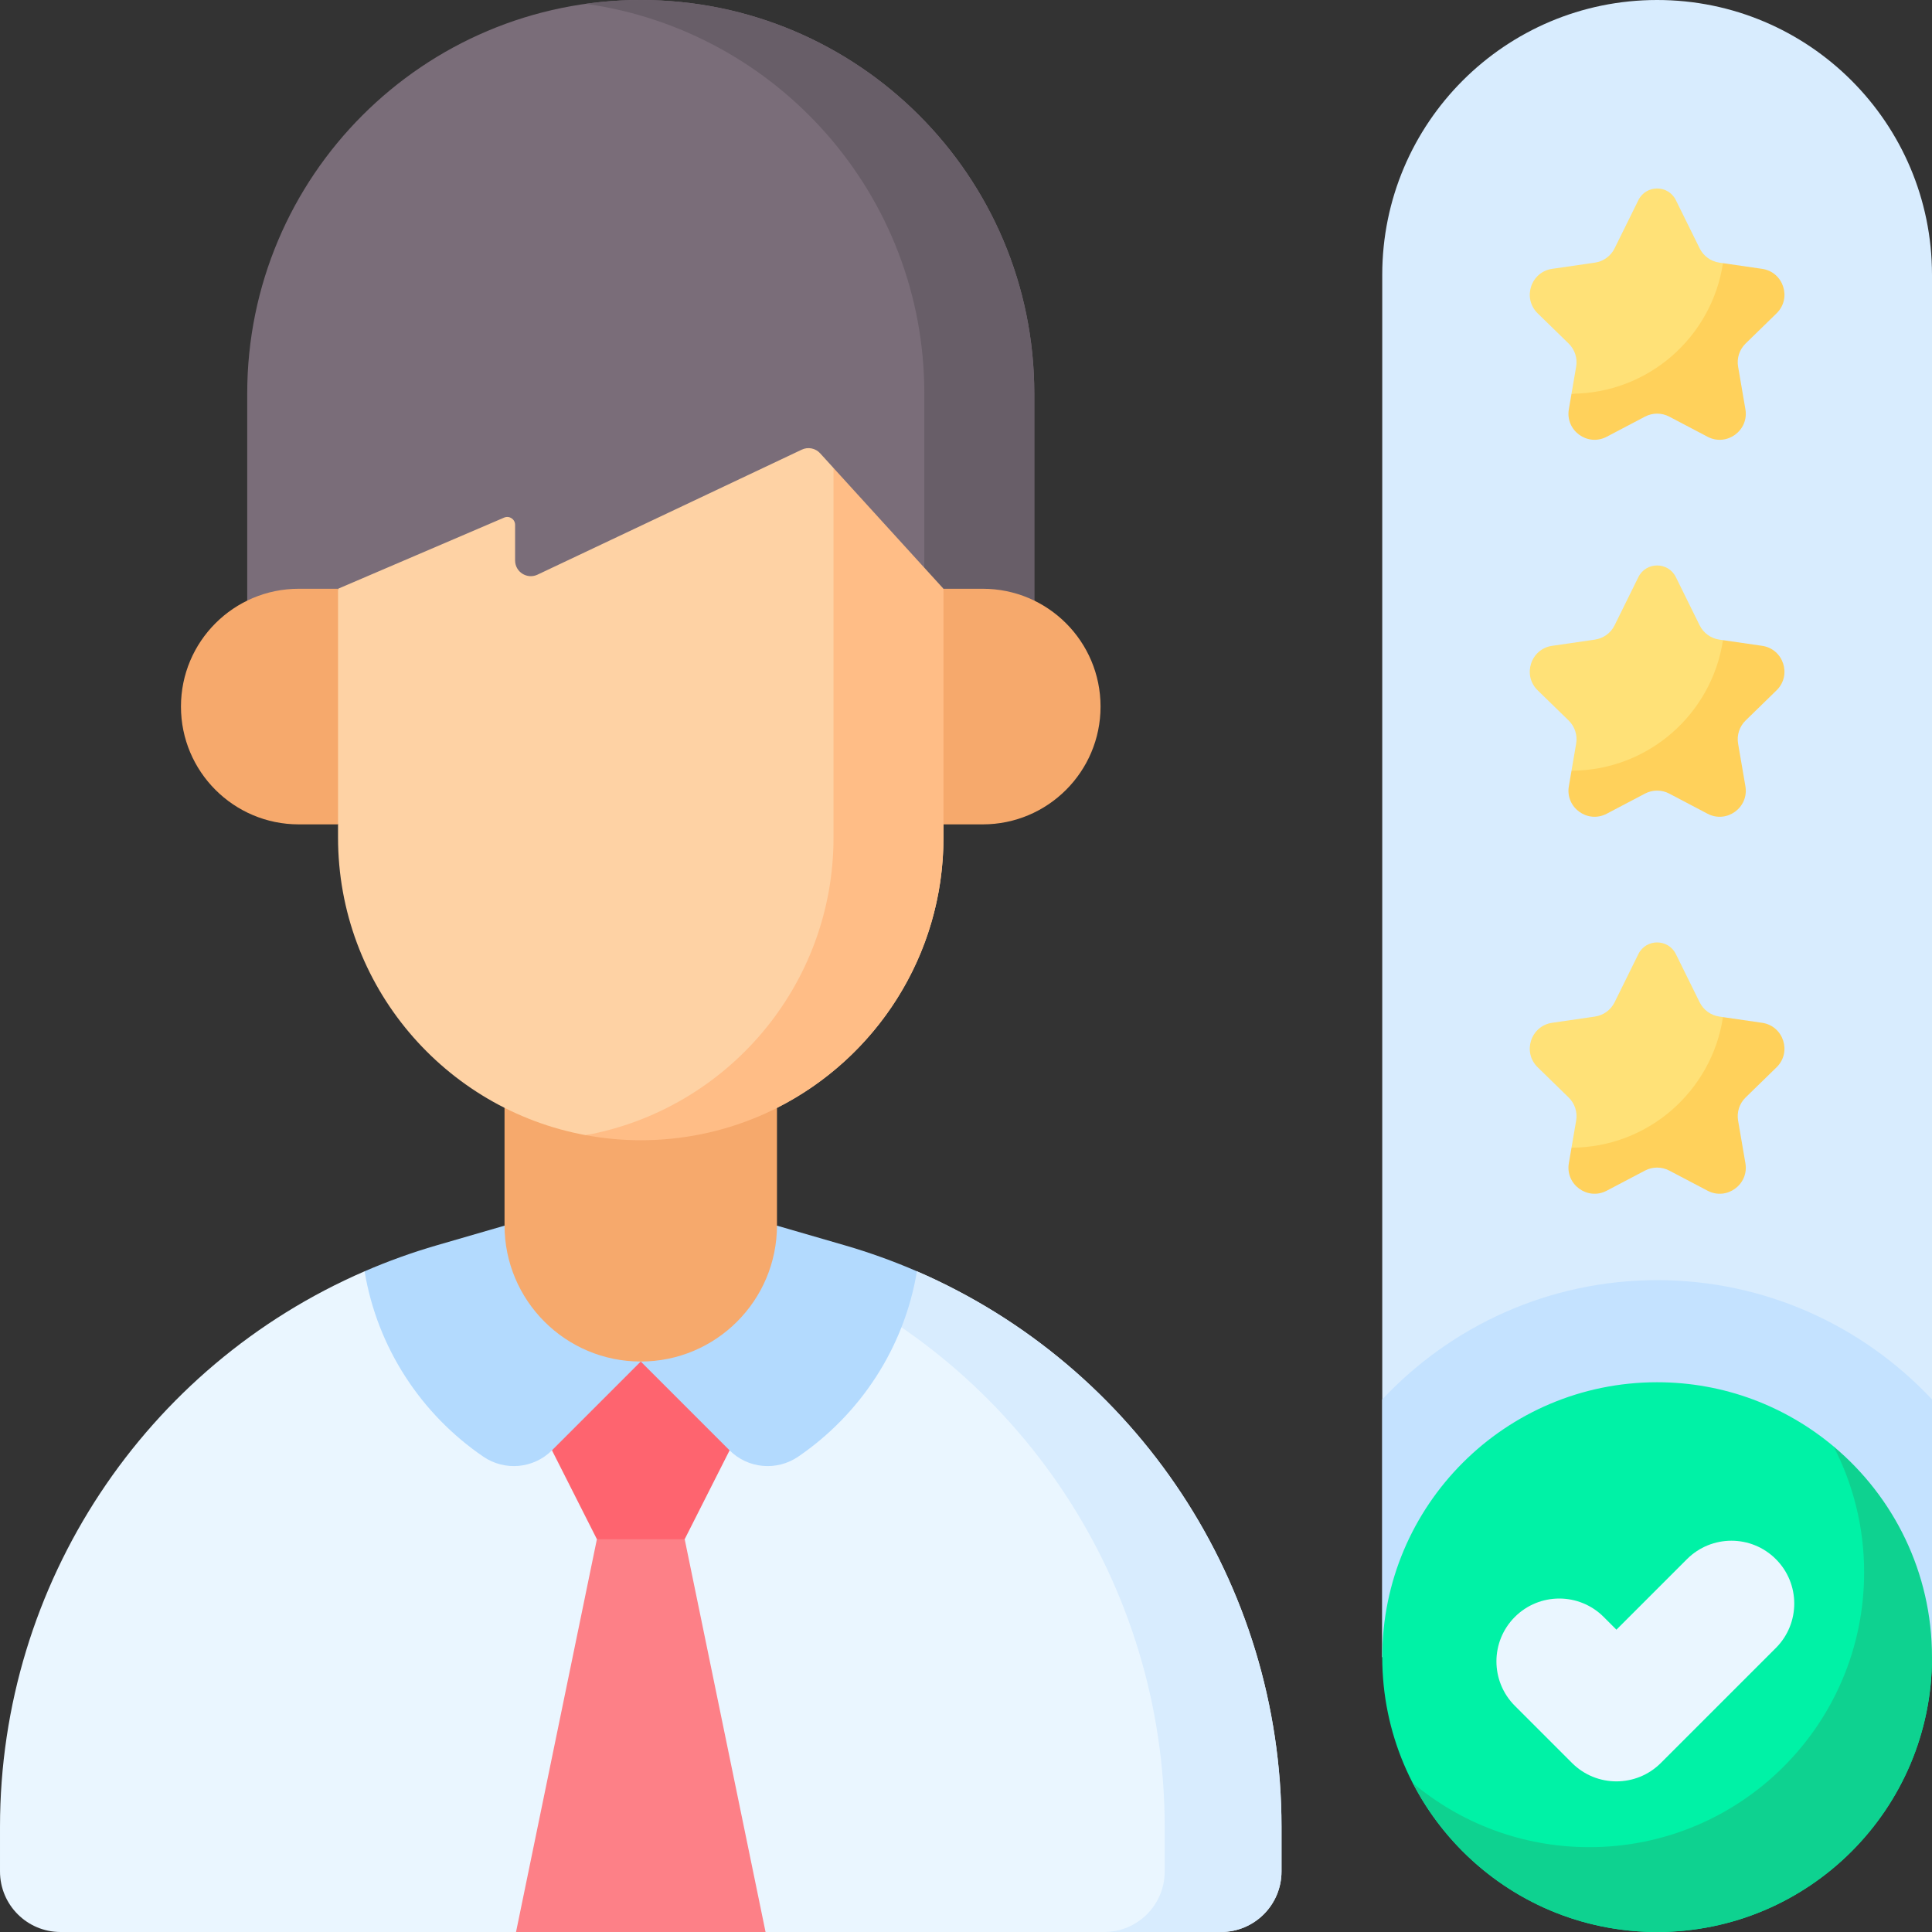 <svg xmlns="http://www.w3.org/2000/svg" id="Capa_1" viewBox="0 0 512 512"><rect x="0" y="0" width="512" height="512" fill="#333333" stroke="none"/><g><g><g><path d="m366.309 439.154v-366.309c0-40.231 32.614-72.845 72.845-72.845 40.232 0 72.846 32.614 72.846 72.845v366.309z" fill="#d8ecfe"></path><path d="m512 370.865c-18.239-19.444-44.146-31.613-72.846-31.613-28.699 0-54.607 12.169-72.846 31.613v68.29h145.692z" fill="#c4e2ff"></path><g><g><path d="m415.709 290.844c1.63 1.589 2.374 3.877 1.989 6.121l-1.231 7.18 8.617 2.194 14.07-4.165 13.804-7.943 7.321-19.709-3.674-4.979-.972-.141c-2.252-.327-4.199-1.742-5.207-3.783l-6.306-12.778c-2.031-4.116-7.9-4.116-9.931 0l-6.306 12.778c-1.007 2.041-2.954 3.456-5.207 3.783l-11.339 1.648c-5.672.824-7.937 7.794-3.833 11.795z" fill="#ffe177"></path><path d="m470.805 282.847c4.104-4.001 1.839-10.971-3.833-11.795l-10.366-1.506c-2.945 19.547-19.784 34.54-40.139 34.6l-.705 4.113c-.969 5.649 4.96 9.957 10.034 7.29l10.142-5.332c2.015-1.059 4.421-1.059 6.436 0l10.142 5.332c5.073 2.667 11.002-1.641 10.034-7.29l-1.937-11.293c-.385-2.243.359-4.532 1.989-6.121z" fill="#ffd15b"></path></g><g><path d="m415.709 190.942c1.63 1.589 2.374 3.878 1.989 6.121l-1.231 7.18 5.098 3.128h11.544l17.034-7.321 5.631-9.854 6.053-12.952-5.222-7.602-.972-.141c-2.252-.327-4.199-1.742-5.207-3.783l-6.306-12.778c-2.031-4.116-7.9-4.116-9.931 0l-6.306 12.778c-1.007 2.041-2.954 3.456-5.207 3.783l-11.339 1.648c-5.672.824-7.937 7.794-3.833 11.795z" fill="#ffe177"></path><path d="m470.805 182.944c4.104-4.001 1.839-10.971-3.833-11.795l-10.366-1.506c-2.945 19.547-19.784 34.54-40.139 34.6l-.705 4.113c-.969 5.649 4.96 9.957 10.034 7.29l10.142-5.332c2.015-1.059 4.421-1.059 6.436 0l10.142 5.332c5.073 2.667 11.002-1.641 10.034-7.29l-1.937-11.293c-.385-2.243.359-4.532 1.989-6.121z" fill="#ffd15b"></path></g><g><path d="m415.709 91.04c1.63 1.589 2.374 3.878 1.989 6.121l-1.231 7.18 21.006 2.092 6.054-8.447 19.005-17.457-5.926-10.789-.972-.141c-2.252-.327-4.199-1.742-5.207-3.783l-6.306-12.778c-2.031-4.115-7.9-4.115-9.931 0l-6.306 12.778c-1.007 2.041-2.954 3.456-5.207 3.783l-11.339 1.648c-5.672.824-7.937 7.794-3.833 11.795z" fill="#ffe177"></path><path d="m470.805 83.042c4.104-4.001 1.839-10.971-3.833-11.795l-10.366-1.506c-2.945 19.547-19.784 34.54-40.139 34.6l-.705 4.113c-.969 5.649 4.96 9.957 10.034 7.29l10.142-5.332c2.015-1.059 4.421-1.059 6.436 0l10.142 5.332c5.073 2.667 11.002-1.641 10.034-7.29l-1.937-11.293c-.385-2.243.359-4.532 1.989-6.121z" fill="#ffd15b"></path></g></g><g><g><path d="m497.164 397.847-11.242-14.53c-12.655-10.61-28.961-17.008-46.767-17.008-40.232 0-72.845 32.614-72.845 72.846 0 40.231 32.614 72.845 72.845 72.845s72.845-32.614 72.845-72.845l-5.545-3.297z" fill="#00f2a6"></path><path d="m485.922 383.317c5.16 9.996 8.092 21.33 8.092 33.355 0 40.232-32.614 72.846-72.846 72.846-17.806 0-34.113-6.397-46.767-17.008 12.103 23.448 36.547 39.49 64.753 39.49 40.232 0 72.846-32.614 72.846-72.846 0-22.425-10.141-42.475-26.078-55.837z" fill="#0ed290"></path></g><g><g><path d="m428.371 472.082c-4.261 0-8.522-1.626-11.773-4.877l-15.15-15.15c-6.503-6.502-6.503-17.045 0-23.547 6.502-6.503 17.045-6.503 23.547 0l3.377 3.376 18.699-18.699c6.502-6.503 17.045-6.503 23.547 0 6.503 6.502 6.503 17.045 0 23.547l-30.473 30.473c-3.251 3.251-7.512 4.877-11.774 4.877z" fill="#eaf6ff"></path></g></g></g></g><g><path d="m242.995 336.907h-146.377c-58.06 25.143-96.618 82.663-96.618 147.207v11.841c0 8.861 7.183 16.045 16.045 16.045h307.524c8.861 0 16.045-7.184 16.045-16.045v-11.841c-.001-64.544-38.558-122.064-96.619-147.207z" fill="#eaf6ff"></path><path d="m202.881 512-21.432-104.096-11.632-7.807-11.632 7.807-21.432 104.096z" fill="#fd8087"></path><path d="m169.827 360.819h23.529v23.528l-11.907 23.557h-23.264l-11.907-23.557v-18.038l23.529-5.49z" fill="#fe646f"></path><path d="m242.995 336.907h-30.958c58.06 25.144 96.618 82.663 96.618 147.207v11.841c0 8.861-7.183 16.045-16.045 16.045h30.958c8.861 0 16.045-7.184 16.045-16.045v-11.841c0-64.544-38.557-122.063-96.618-147.207z" fill="#d8ecfe"></path><path d="m211.535 386.026c16.388-11.189 28.079-28.766 31.46-49.119-6.168-2.671-12.555-4.98-19.141-6.891l-17.947-5.205h-36.053-.058l.01 36.007 23.528 23.528c4.871 4.871 12.514 5.563 18.201 1.68z" fill="#b3dafe"></path><path d="m128.078 386.026c-16.388-11.189-28.079-28.766-31.46-49.119 6.168-2.671 12.555-4.98 19.141-6.891l17.947-5.205h36.053.058l-.01 36.007-23.528 23.528c-4.87 4.871-12.514 5.563-18.201 1.68z" fill="#b3dafe"></path><path d="m169.807 360.819c-19.938 0-36.101-16.163-36.101-36.101v-35.913h72.201v35.913c0 19.938-16.163 36.101-36.1 36.101z" fill="#f6a96c"></path><path d="m89.583 117.842v38.186l-10.655 34.938 10.655 27.501v3.485c0 39.33 28.31 72.026 65.658 78.88l.001-.001 23.272-1.479 27.317-5.724c26.209-13.199 44.199-40.328 44.199-71.675v-104.11h-160.447z" fill="#fed2a4"></path><path d="m220.892 117.842v104.109c0 39.327-28.306 72.021-65.65 78.878 4.724.872 9.588 1.345 14.565 1.345 44.306 0 80.224-35.917 80.224-80.224v-3.484l12.794-36.003-12.794-26.436v-38.186h-29.139z" fill="#ffbd86"></path><path d="m169.807 0c-57.599 0-104.291 46.692-104.291 104.29v71.972l24.067-20.234 44.056-18.874c1.369-.558 2.866.449 2.866 1.928v9.443c0 3.055 3.181 5.069 5.943 3.763l70.034-33.128c1.654-.783 3.626-.393 4.858.961l27.619 30.338 4.909-3.29.162 8.861 24.067 26.436v-78.176c0-57.598-46.692-104.29-104.29-104.29z" fill="#7a6d79"></path><path d="m169.807 0c-4.945 0-9.807.352-14.569 1.018 50.7 7.088 89.722 50.62 89.722 103.273v46.167l5.071 5.57 24.067 26.436v-78.174c-.001-57.598-46.693-104.29-104.291-104.29z" fill="#685e68"></path><g fill="#f6a96c"><path d="m260.437 218.467h-10.407v-62.439h10.407c17.242 0 31.219 13.977 31.219 31.219 0 17.243-13.977 31.22-31.219 31.22z"></path><path d="m79.176 218.467h10.407v-62.439h-10.407c-17.242 0-31.219 13.977-31.219 31.219 0 17.243 13.977 31.22 31.219 31.22z"></path></g></g></g></g><g></g><g></g><g></g><g></g><g></g><g></g><g></g><g></g><g></g><g></g><g></g><g></g><g></g><g></g><g></g></svg>